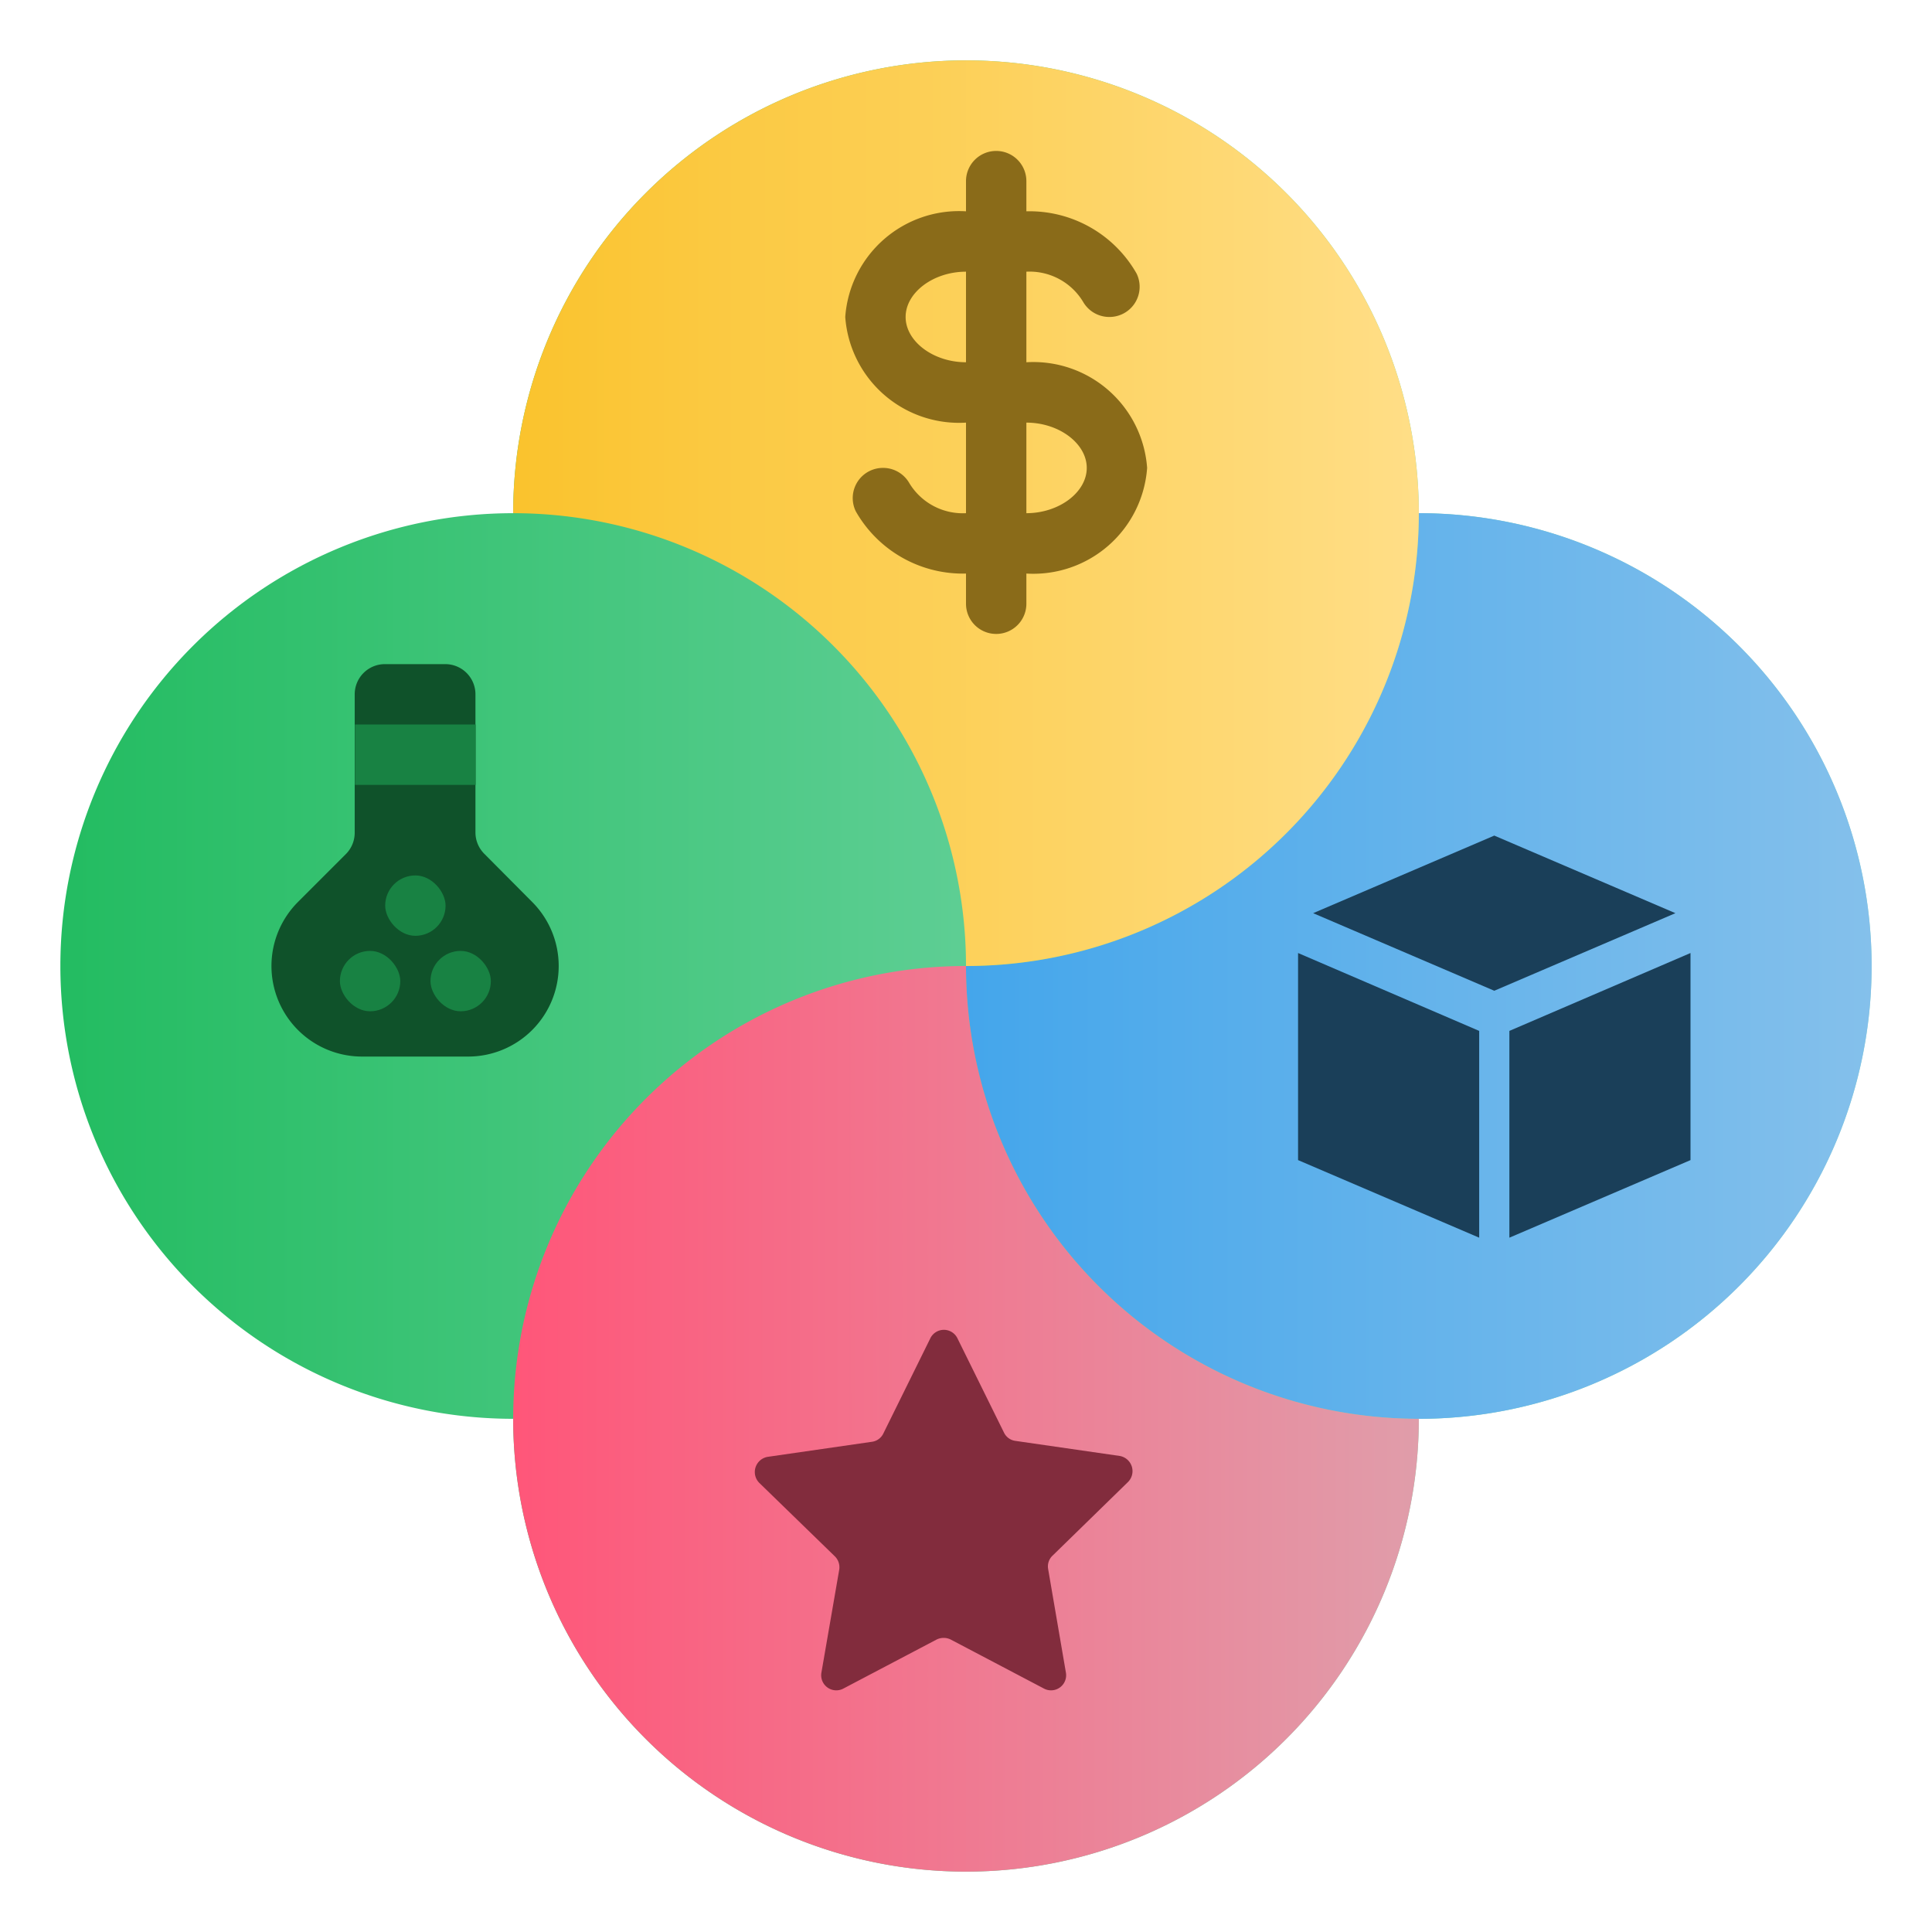 <svg id="Layer_1" viewBox="0 0 64 64" xmlns="http://www.w3.org/2000/svg" xmlns:xlink="http://www.w3.org/1999/xlink" data-name="Layer 1"><linearGradient id="linear-gradient" gradientUnits="userSpaceOnUse" x1="2" x2="62" y1="32" y2="32"><stop offset="0" stop-color="#23bc61"/><stop offset="1" stop-color="#98e0c6"/></linearGradient><linearGradient id="linear-gradient-2" gradientUnits="userSpaceOnUse" x1="32" x2="62" y1="32" y2="32"><stop offset="0" stop-color="#44a6eb"/><stop offset="1" stop-color="#84c0eb"/></linearGradient><linearGradient id="linear-gradient-3" gradientUnits="userSpaceOnUse" x1="17" x2="47" y1="47" y2="47"><stop offset="0" stop-color="#ff5679"/><stop offset="1" stop-color="#e09daa"/></linearGradient><linearGradient id="linear-gradient-4" gradientUnits="userSpaceOnUse" x1="17" x2="47" y1="17" y2="17"><stop offset="0" stop-color="#fac32d"/><stop offset="1" stop-color="#ffde87"/></linearGradient><path d="m47 17a15 15 0 0 0 -30 0 15 15 0 0 0 0 30 15 15 0 0 0 30 0 15 15 0 0 0 0-30z" fill="url(#linear-gradient)"/><path d="m47 17a15 15 0 0 1 -15 15 15 15 0 1 0 15-15z" fill="url(#linear-gradient-2)"/><path d="m47 47a15 15 0 0 1 -15-15 15 15 0 1 0 15 15z" fill="url(#linear-gradient-3)"/><path d="m17 17a15 15 0 0 1 15 15 15 15 0 1 0 -15-15z" fill="url(#linear-gradient-4)"/><path d="m15.52 35h-3.52a3 3 0 0 1 -2.13-5.12l1.59-1.59a1 1 0 0 0 .29-.7v-4.59a1 1 0 0 1 1-1h2a1 1 0 0 1 1 1v4.59a1 1 0 0 0 .3.7l1.58 1.59a3 3 0 0 1 -2.11 5.12z" fill="#0f522a"/><path d="m55.5 30.25-6 2.57-6-2.57 6-2.57z" fill="#1a3f59"/><path d="m31.71 44.32 1.55 3.14a.49.49 0 0 0 .37.27l3.46.5a.51.51 0 0 1 .28.86l-2.5 2.44a.49.49 0 0 0 -.15.44l.59 3.44a.5.5 0 0 1 -.72.53l-3.1-1.63a.53.53 0 0 0 -.46 0l-3.1 1.63a.5.5 0 0 1 -.72-.53l.59-3.41a.51.51 0 0 0 -.14-.44l-2.51-2.44a.51.51 0 0 1 .28-.86l3.46-.5a.49.49 0 0 0 .37-.27l1.55-3.14a.5.5 0 0 1 .9-.03z" fill="#822c3d"/><path d="m49 34.14v6.86l-6-2.57v-6.86l6 2.58z" fill="#1a3f59"/><path d="m50 34.14v6.86l6-2.57v-6.86l-6 2.58z" fill="#1a3f59"/><path d="m34 12v-3a2.07 2.07 0 0 1 1.88 1 1 1 0 0 0 .86.5 1 1 0 0 0 .91-1.44 4.08 4.08 0 0 0 -3.65-2.06v-1a1 1 0 0 0 -1-1 1 1 0 0 0 -1 1v1a3.78 3.78 0 0 0 -4 3.5 3.78 3.78 0 0 0 4 3.5v3a2.07 2.07 0 0 1 -1.88-1 1 1 0 0 0 -.86-.5 1 1 0 0 0 -.91 1.44 4.08 4.08 0 0 0 3.65 2.06v1a1 1 0 0 0 1 1 1 1 0 0 0 1-1v-1a3.78 3.78 0 0 0 4-3.5 3.78 3.78 0 0 0 -4-3.5zm-4-1.5c0-.81.92-1.5 2-1.5v3c-1.08 0-2-.69-2-1.5zm4 6.5v-3c1.08 0 2 .69 2 1.5s-.92 1.5-2 1.5z" fill="#8a6b19"/><g fill="#188243"><path d="m11.76 24h4v2h-4z"/><rect height="2" rx="1" width="2" x="14.26" y="31.5"/><rect height="2" rx="1" width="2" x="11.26" y="31.5"/><rect height="2" rx="1" width="2" x="12.76" y="29"/></g></svg>